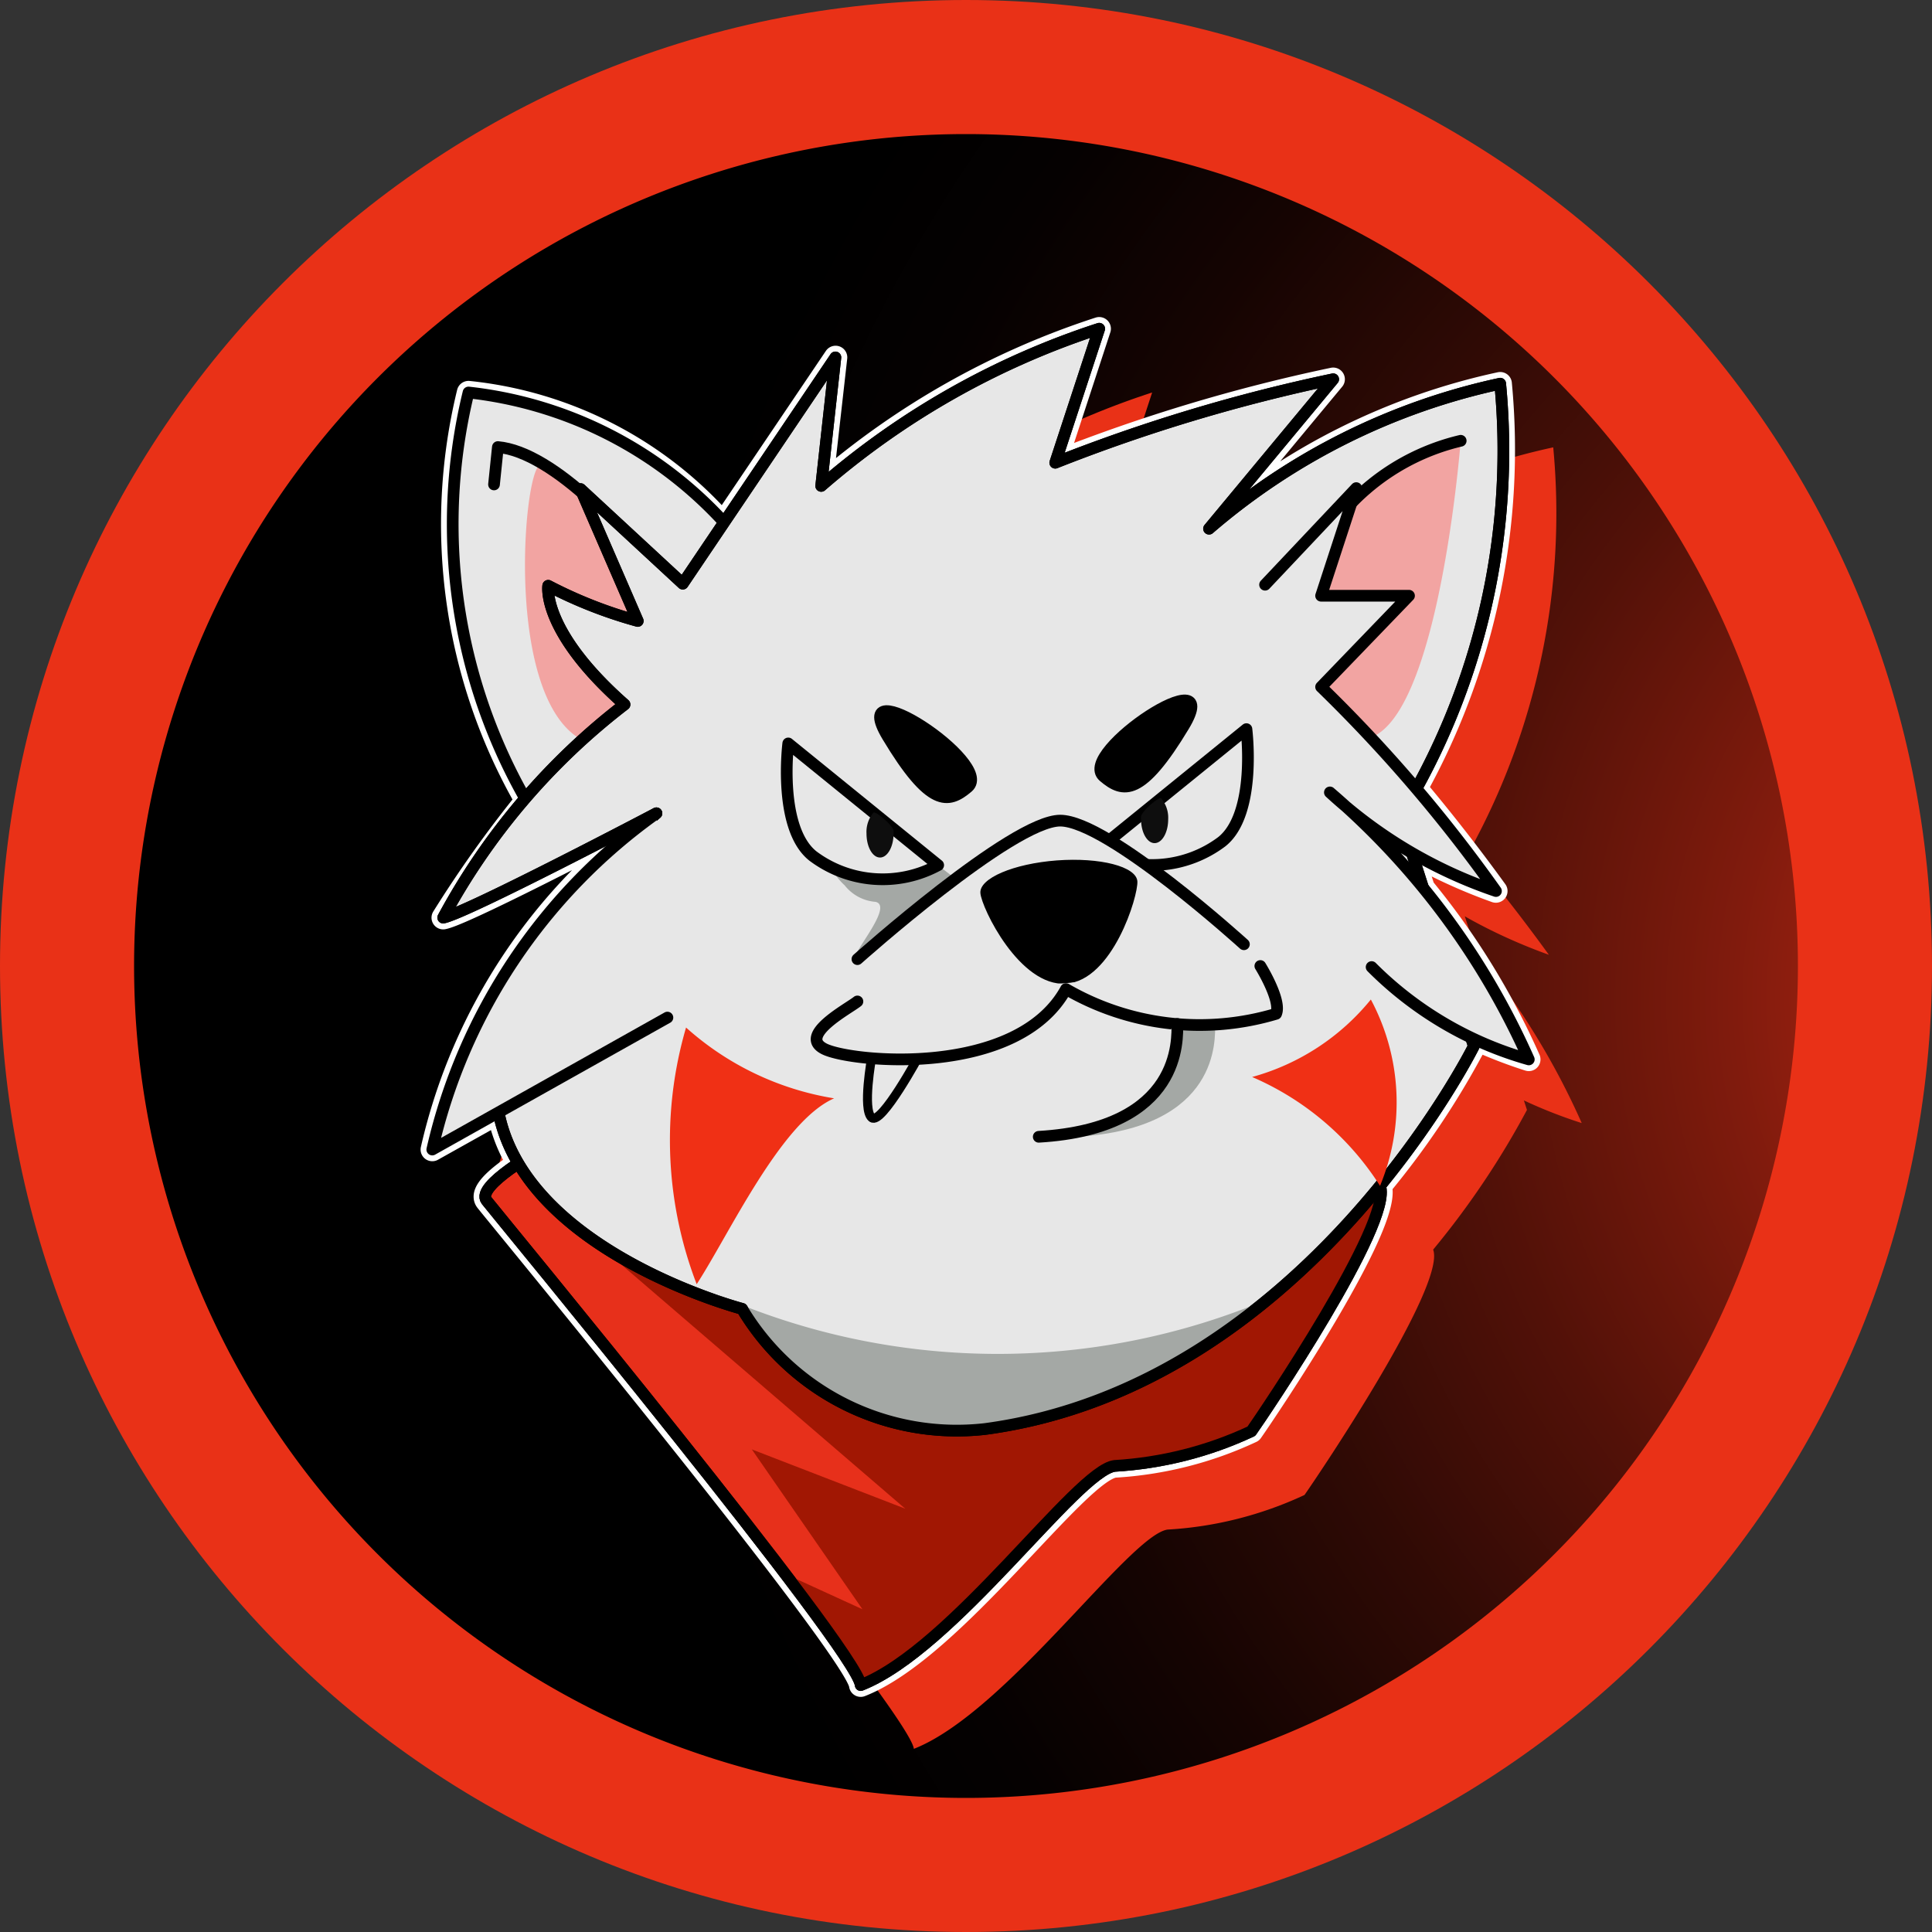 <svg xmlns="http://www.w3.org/2000/svg" width="20" height="20" fill="none"><rect width="100%" height="100%" fill="#333333" stroke="none"/><path fill="#E93117" d="M10 20c5.523 0 10-4.477 10-10S15.523 0 10 0 0 4.477 0 10s4.477 10 10 10z"/><path fill="url(#a)" d="M10 18.612a8.612 8.612 0 100-17.224 8.612 8.612 0 000 17.224z"/><path fill="#E93117" d="M15.774 11.391c.195.091.396.17.6.235a7.71 7.71 0 00-1.092-1.771l-.118-.369c.278.158.57.29.87.398-.268-.37-.545-.725-.828-1.063a7.244 7.244 0 00.873-4.19 6.809 6.809 0 00-3.014 1.502l1.285-1.547c-.982.206-1.944.495-2.877.864l.454-1.387A8.302 8.302 0 009.05 5.689l.148-1.33-1.164 1.724A4.07 4.07 0 005.4 4.723 5.743 5.743 0 006 8.947c-.311.386-.6.79-.862 1.212.239-.045 2.207-1.08 2.207-1.08a5.875 5.875 0 00-2.32 3.48l.69-.387c.001.012 0 .023.003.034.039.175.106.343.198.497-.185.122-.4.293-.329.385.12.154 3.84 4.658 3.873 5.016.956-.375 2.235-2.218 2.628-2.27.49-.028.97-.15 1.416-.358.12-.17 1.47-2.164 1.332-2.54.371-.448.697-.933.971-1.446l-.032-.099z"/><path fill="#000" stroke="#fff" stroke-linecap="round" stroke-linejoin="round" stroke-width=".242" d="M15.226 10.732c.194.09.395.17.6.235a7.714 7.714 0 00-1.093-1.772l-.118-.368c.278.157.57.29.87.397-.268-.37-.544-.724-.828-1.062a7.245 7.245 0 00.873-4.19 6.81 6.81 0 00-3.014 1.501l1.285-1.547c-.982.206-1.944.495-2.877.865l.455-1.388A8.301 8.301 0 008.5 5.029L8.65 3.7 7.486 5.424a4.07 4.07 0 00-2.636-1.36 5.743 5.743 0 00.601 4.224c-.312.386-.6.791-.863 1.212.24-.045 2.207-1.08 2.207-1.08a5.875 5.875 0 00-2.32 3.48l.69-.386c.001.01.001.023.003.034.039.175.106.342.198.496-.185.123-.4.293-.328.385.12.154 3.838 4.658 3.872 5.016.956-.375 2.236-2.218 2.628-2.269.49-.029.97-.15 1.416-.359.12-.17 1.47-2.163 1.332-2.54h0c.372-.448.697-.932.971-1.446l-.031-.098z"/><path fill="#E7301B" stroke="#000" stroke-linecap="round" stroke-linejoin="round" stroke-width=".121" d="M5.6 11.9s-.682.375-.563.528c.12.154 3.84 4.658 3.873 5.016.956-.375 2.235-2.218 2.628-2.269.49-.029.97-.15 1.416-.359.12-.17 1.47-2.163 1.332-2.54-.138-.377-1.315-.564-1.315-.564l-7.37.187z"/><path fill="#A11703" d="M9.371 15.618l-1.588-.614 1.145 1.655-.8-.366c.302.353.565.74.782 1.151.956-.375 2.235-2.218 2.628-2.27.49-.028.97-.15 1.416-.358.12-.17 1.47-2.164 1.332-2.54-.138-.377-1.315-.565-1.315-.565l-2.218.057-4.656 1.035 3.274 2.815z"/><path stroke="#000" stroke-linecap="round" stroke-linejoin="round" stroke-width=".121" d="M5.6 11.9s-.682.375-.563.528c.12.154 3.84 4.658 3.873 5.016.956-.375 2.235-2.218 2.628-2.269.49-.029.97-.15 1.416-.359.12-.17 1.47-2.163 1.332-2.54-.138-.377-1.315-.564-1.315-.564l-7.37.187z"/><path fill="#E7E7E7" stroke="#000" stroke-linecap="round" stroke-linejoin="round" stroke-width=".121" d="M7.91 5.94a4.21 4.21 0 00-3.06-1.877 5.756 5.756 0 00.74 4.458L7.91 5.94z"/><path fill="#F2A4A2" d="M6.901 6.385a2.309 2.309 0 00-1.277-1.547c-.19-.326-.517 2.88.676 2.892.762.008.768-1.098.768-1.098L6.9 6.385z"/><path stroke="#000" stroke-linecap="round" stroke-linejoin="round" stroke-width=".121" d="M5.114 5.015l.04-.387c.566.049 1.384.891 1.902 1.664"/><path fill="#E7E7E7" stroke="#000" stroke-linecap="round" stroke-linejoin="round" stroke-width=".121" d="M6.795 8.419s-1.968 1.035-2.207 1.08a6.924 6.924 0 011.877-2.206c-.864-.762-.79-1.229-.79-1.229.295.154.606.276.927.364L6.01 5.063l1.058.979L8.648 3.7l-.147 1.33a8.301 8.301 0 012.878-1.627l-.455 1.387a17.704 17.704 0 012.877-.864l-1.285 1.547a6.81 6.81 0 013.014-1.501 7.253 7.253 0 01-1.035 4.48l.762 2.378s-1.75 3.519-5.06 3.963a2.59 2.59 0 01-2.515-1.244s-2.206-.58-2.514-2.002c-.307-1.422 1.627-3.128 1.627-3.128z"/><path fill="#A4A8A5" d="M7.421 13.402a.264.264 0 01-.059.044c.193.069.32.103.32.103a2.59 2.59 0 002.514 1.244 5.825 5.825 0 002.929-1.343 7.196 7.196 0 01-5.704-.048z"/><path stroke="#000" stroke-linecap="round" stroke-linejoin="round" stroke-width=".121" d="M6.795 8.419s-1.968 1.035-2.207 1.08a6.924 6.924 0 011.877-2.206c-.864-.762-.79-1.229-.79-1.229.295.154.606.276.927.364L6.01 5.063l1.058.979L8.648 3.7l-.147 1.33a8.301 8.301 0 012.878-1.627l-.455 1.387a17.704 17.704 0 012.877-.864l-1.285 1.547a6.81 6.81 0 013.014-1.501 7.253 7.253 0 01-1.035 4.48l.762 2.378s-1.75 3.519-5.06 3.963a2.59 2.59 0 01-2.515-1.244s-2.206-.58-2.514-2.002c-.307-1.422 1.627-3.128 1.627-3.128z"/><path fill="#F2A4A2" d="M13.562 5.826a2.309 2.309 0 011.559-1.263s-.272 3.531-1.212 3.045c-.676-.35-.559-1.574-.559-1.574l.212-.208z"/><path stroke="#000" stroke-linecap="round" stroke-linejoin="round" stroke-width=".121" d="M13.563 5.826a2.309 2.309 0 011.558-1.263"/><path fill="#E7E7E7" d="M13.096 6.053l.944-1-.364 1.114h.91l-.91.944a15.255 15.255 0 011.81 2.113 4.82 4.82 0 01-1.719-1.021 7.814 7.814 0 012.059 2.764 3.726 3.726 0 01-1.627-.956"/><path stroke="#000" stroke-linecap="round" stroke-linejoin="round" stroke-width=".121" d="M13.096 6.053l.944-1-.364 1.114h.91l-.91.944a15.255 15.255 0 011.81 2.113 4.82 4.82 0 01-1.719-1.021 7.814 7.814 0 012.059 2.764 3.726 3.726 0 01-1.627-.956"/><path fill="#E7E7E7" d="M6.909 10.534L4.475 11.9a5.875 5.875 0 012.32-3.48"/><path stroke="#000" stroke-linecap="round" stroke-linejoin="round" stroke-width=".121" d="M6.909 10.534L4.475 11.9a5.875 5.875 0 012.32-3.48"/><path fill="#000" stroke="#000" stroke-linecap="round" stroke-linejoin="round" stroke-width=".121" d="M11.425 8.038c.203.173.388.21.83-.525.44-.735-1.114.283-.83.525zm-1.406.11c-.204.174-.389.21-.83-.525-.44-.734 1.113.284.83.525z"/><path fill="#A4A8A5" d="M8.478 8.01l1.652 1.27s-1.059.594-1.254.649c-.153.043.397-.545.188-.593a.451.451 0 01-.32-.171c-.393-.357-.266-1.156-.266-1.156z"/><path fill="#E7E7E7" stroke="#000" stroke-linecap="round" stroke-linejoin="round" stroke-width=".121" d="M8.16 7.696l1.552 1.26a1.203 1.203 0 01-1.296-.094c-.367-.29-.256-1.166-.256-1.166z"/><path fill="#0E0E0E" d="M9.25 8.63c0 .136-.063.247-.14.247-.078 0-.14-.111-.14-.248a.31.31 0 01.072-.217c.02-.02.188.122.207.181a.12.12 0 01.001.036z"/><path fill="#E7E7E7" stroke="#000" stroke-linecap="round" stroke-linejoin="round" stroke-width=".121" d="M12.903 7.548l-1.553 1.26a1.203 1.203 0 001.297-.094c.367-.29.256-1.166.256-1.166z"/><path fill="#0E0E0E" d="M11.812 8.48c0 .137.063.248.14.248.078 0 .141-.11.141-.247a.31.31 0 00-.073-.217c-.02-.02-.187.122-.206.18a.12.12 0 00-.002.037z"/><path fill="#E7E7E7" d="M8.876 9.929s1.604-1.434 2.099-1.434c.494 0 1.902 1.28 1.902 1.28"/><path stroke="#000" stroke-linecap="round" stroke-linejoin="round" stroke-width=".121" d="M8.876 9.929s1.604-1.434 2.099-1.434c.494 0 1.902 1.28 1.902 1.28"/><path fill="#000" d="M11.774 9.123c.01.152-.256 1.027-.738 1.06-.482.033-.876-.786-.887-.938-.012-.153.343-.304.791-.338.449-.033.822.063.834.216z"/><path fill="#E7E7E7" d="M9.024 10.946s-.099.54 0 .624c.099.085.497-.653.497-.653"/><path stroke="#000" stroke-linecap="round" stroke-linejoin="round" stroke-width=".093" d="M9.024 10.946s-.099.54 0 .624c.099.085.497-.653.497-.653"/><path fill="#A4A8A5" d="M12.58 10.581l-.321-.015-1.114 1.202c1.492-.088 1.433-1.02 1.434-1.168"/><path fill="#E7E7E7" d="M8.876 10.367c-.094.076-.623.352-.341.492.281.139 1.996.301 2.5-.62a2.758 2.758 0 002.175.256c.06-.137-.163-.495-.163-.495"/><path stroke="#000" stroke-linecap="round" stroke-linejoin="round" stroke-width=".121" d="M8.876 10.367c-.094.076-.623.352-.341.492.281.139 1.996.301 2.5-.62a2.758 2.758 0 002.175.256c.06-.137-.163-.495-.163-.495"/><path fill="#E7E7E7" d="M12.188 10.6c-.002.148.058 1.08-1.435 1.168l1.435-1.168z"/><path stroke="#000" stroke-linecap="round" stroke-linejoin="round" stroke-width=".121" d="M12.188 10.6c-.002.148.058 1.08-1.435 1.168"/><path fill="#F03015" d="M12.962 11.149a2.404 2.404 0 001.229-.802 2.258 2.258 0 01.095 1.929c-.318-.5-.78-.893-1.324-1.127zm-4.327.221a3.018 3.018 0 01-1.533-.733 4.154 4.154 0 00.11 2.657c.334-.513.874-1.685 1.423-1.924z"/><defs><radialGradient id="a" cx="0" cy="0" r="1" gradientTransform="translate(22.732 10.343) scale(16.133)" gradientUnits="userSpaceOnUse"><stop stop-color="#EC3118"/><stop offset=".14" stop-color="#B82613"/><stop offset=".306" stop-color="#801B0D"/><stop offset=".469" stop-color="#521108"/><stop offset=".623" stop-color="#2F0A05"/><stop offset=".767" stop-color="#150402"/><stop offset=".897" stop-color="#050101"/><stop offset="1"/></radialGradient></defs></svg>